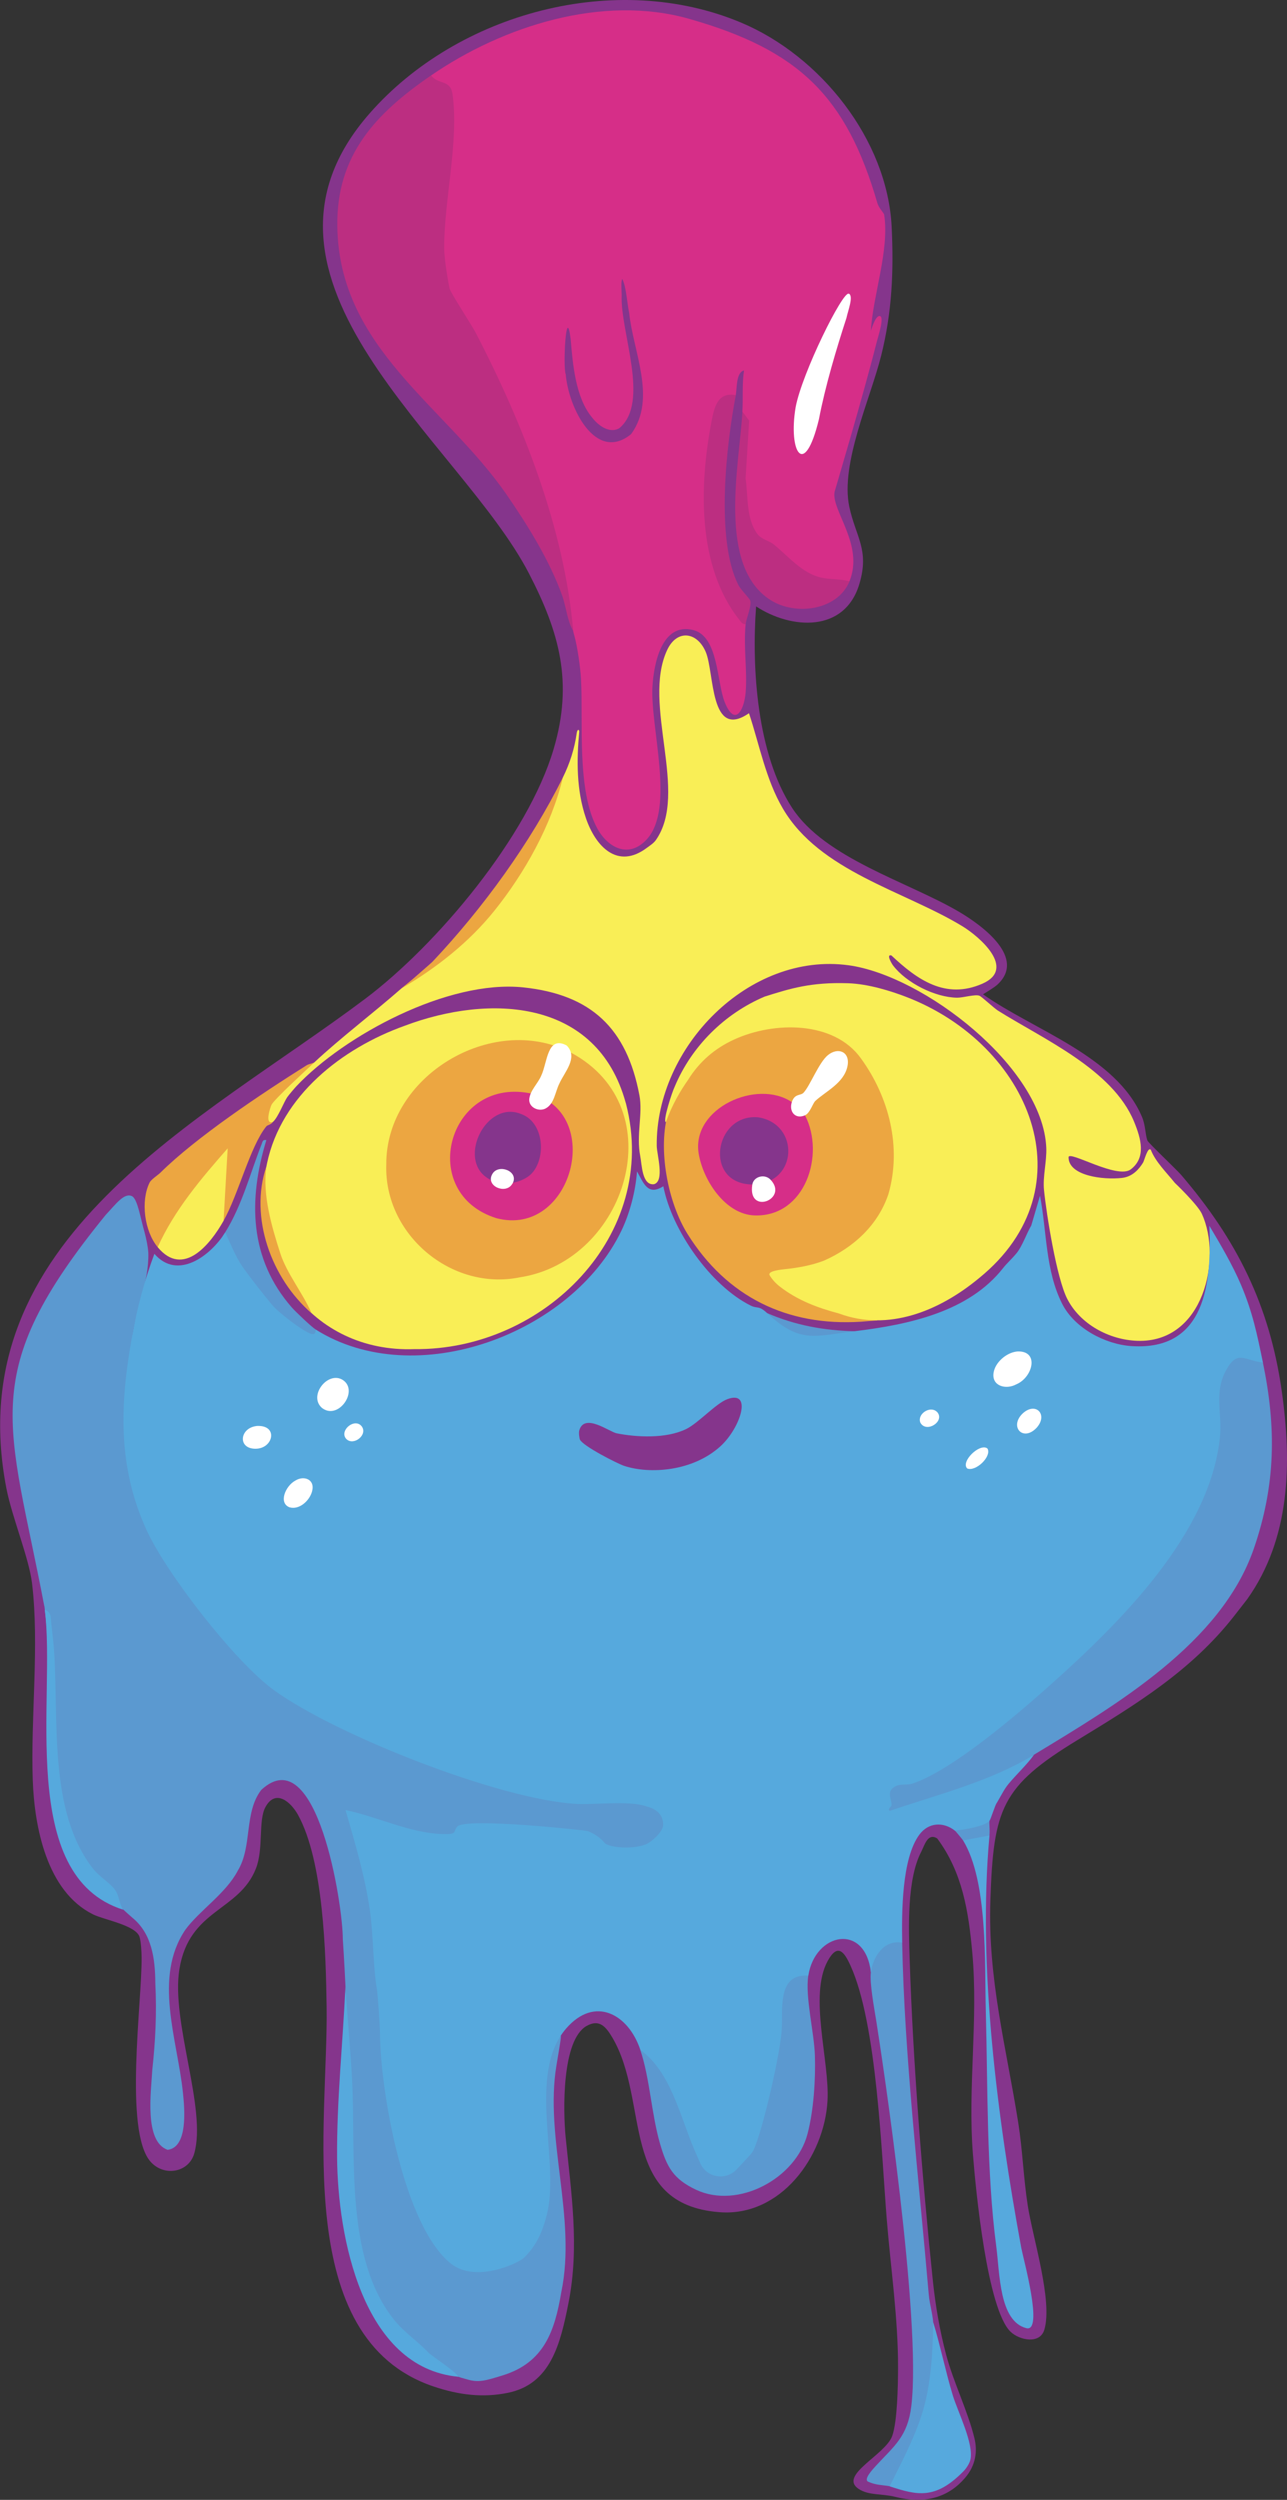 <?xml version="1.0" encoding="UTF-8"?><svg id="Layer_2" xmlns="http://www.w3.org/2000/svg" viewBox="0 0 300.09 582.86"><rect x="0" y="0" width="300.09" height="582.86" fill="#333333" stroke="none"/><defs><style>.cls-1{fill:#eca641;}.cls-2{fill:#85358c;}.cls-3{fill:#5b99d0;}.cls-4{fill:#bc2e81;}.cls-5{fill:#fff;}.cls-6{fill:#d62e88;}.cls-7{fill:#56a9dd;}.cls-8{fill:#f9ee56;}</style></defs><g id="Layer_1-2"><path class="cls-2" d="M172.82,5.28c18.49,7.77,34.1,27.29,35.09,47.64.5,10.36.08,19.85-2.42,29.89-2.51,10.1-9.58,25.26-7.46,35.33,1.48,7.02,4.74,9.98,2.36,17.98-3.41,11.47-15.89,10.64-24.09,5.27-1.07,14.42.22,34.41,8.4,46.98,7.66,11.76,26.97,17.22,38.83,24.17,5.64,3.31,15.86,10.86,8.96,17.1-.73.66-3.28,2.19-3.28,2.19,11.69,8.31,31.08,14.39,37.08,28.61.82,1.94.74,4.05,1.25,5.48.2.55,6.75,6.72,7.88,8.03,12.96,15.13,20.61,30.39,23.44,50.35,2.41,17.02,2,34.37-8.02,48.53,0,0-2.18,2.81-3.06,3.93-10.04,12.84-22.94,20.65-36.58,28.97-17.7,10.78-19.55,16-20.27,37.22-.63,18.5,3.67,34.18,6.49,51.95,1.02,6.43,1.23,13,2.23,19.39,1.17,7.51,5.83,22.11,3.87,28.86-1.02,3.54-5.85,2.46-7.85.55-5.49-5.22-8.16-33.07-8.82-41.52-1.22-15.61,1.28-31.25-.14-46.92-.87-9.58-2.28-18.67-8.17-26.6-2.22-1.41-2.96,1.58-3.72,3.06-3.39,6.52-2.95,17.79-2.7,25.47.77,23.62,2.93,50.95,5.39,74.52.6,5.79,1.6,11.65,3.09,17.27,1.72,6.48,5.1,13.26,6.61,19.51.73,3.01.34,6.31-2.18,9.24-3.78,4.4-9.06,6.23-16.29,4.43-3.17-.79-6.17-.29-8.51-1.84-4.85-3.19,6.22-7.91,7.81-12.36,1.21-3.38,1.35-11.9,1.36-15.85.03-11.57-1.7-23.11-2.63-34.63-1.26-15.55-2.28-45.57-8.45-59.17-1.45-3.2-2.99-5.36-5.33-1.09-4.44,8.12.49,23.38-.04,32.63-.76,13.09-10.98,27.04-25.16,25.94-23.64-1.83-16.17-25.73-25.01-40.72-1.51-2.55-3.04-4.37-5.99-2.71-5.85,3.29-5.49,19.94-4.9,25.91,1.29,12.99,3.28,25.51.66,38.72-1.9,9.58-4.16,18.86-14.1,20.91-5.84,1.2-11.47.52-17.4-1.49-33.18-11.22-24.49-61.71-24.89-88.48-.18-12.35-.69-33.95-6.68-44.79-1.64-2.97-5.22-6.15-7.59-1.8-1.7,3.13-.4,9.69-2.21,14.31-3.94,10.03-15.53,9.41-17.84,23.42-2.03,12.32,6.43,32.6,3.45,43.03-1.28,4.49-7.07,5.45-10.18,1.92-6.25-7.07-1.98-37.33-2.09-47.64-.01-1.23-.14-3.64-.47-4.74-.83-2.76-8.24-3.99-10.86-5.29-10.79-5.35-13.67-20.4-14.05-31.29-.52-14.52,1.57-31.48-.17-45.91-.71-5.9-4.67-15.41-5.97-22.08-11.33-58.45,45.6-85.58,83.66-114.2,16.79-12.62,37.94-37.9,43.94-58.25,4.58-15.54,1.36-27.15-5.76-40.91-15.97-30.87-71.22-68.52-37.13-107.3C106.79,2.97,143.64-6.99,172.82,5.28Z"/><path class="cls-6" d="M100.52,17.59c16.77-11.53,39.98-18.95,60.23-13.18,25.48,7.26,36.59,17.99,43.83,42.95.34,1.16,1.53,2.33,1.58,2.68,1.28,8.27-2.64,18.84-3.1,27.11,0,0,.94-3.31,1.92-3.46,1.47-.22-.26,4.83-.66,6.45-3.12,12.38-9.67,34.28-9.72,34.54-.81,4.33,6.97,12.36,3.46,20.87l-.83.59c-7.69.17-12.07-3.51-17.32-8.59-3.72-1.57-4.99-3.34-5.94-7.34-.94-7.19-.98-14.4-.11-21.61l-.76-2.62c.19-3.19-.1-6.42.38-9.6-1.89.45-1.62,4.19-1.92,5.76l-.6.69c-2.56-.34-3.45,1.77-3.94,3.87-3.74,16.08-3.63,35.35,6.84,48.85-.53,5.46.43,10.92,0,15.94-.37,4.24-2.55,8.05-4.88,2.21-1.88-4.7-1.43-15.37-7.39-16.81-7.3-1.78-9.14,7.9-9.45,13.14-.57,9.52,5.32,28.37-1.32,35.66-4.15,4.56-9.09,2.05-11.59-2.61-4.78-8.89-3.22-24.75-3.75-34.67-.16-2.96-.86-7.69-1.55-10.17-.23-.82-.31-1.09-.38-1.92-2.5-13.31-5.3-26-10-38.75-5.21-14.15-12.02-27.75-19.48-40.16.34-2.5-.01-5-1.06-7.52.04-8.81.69-17.65,1.93-26.52.27-2.87.19-5.73.1-8.6-.1-3.15-.21-4.58-3.39-5.33-.88-.41-1.58-.81-1.12-1.85Z"/><path class="cls-3" d="M10.33,374.49c-8.2-43.23-15.99-54.02,14.33-91.24,2.38-2.52,4.34-5.31,6.2-4.31,1.26.85,1.85,4.94,2.86,8.43.41,1.57.76,3.17.87,4.79.16,6.83-2.99,13.33-3.83,20.07-1.54,8.63-2.13,17.42-.98,26.11,2.09,18.28,14.26,34.07,26.47,47.17,8.9,9.56,20.92,15.58,32.84,20.58,16.22,6.73,33.73,13.46,51.45,13.5,4.47-.05,13.26-.33,15.62,3.78,2.75,6.76-10.02,8.56-14.65,7.06-7.62-2.05-16.54-4.3-26.24-4.56-4.08-.07-6.57,4.33-10.55,4.72-4.54.47-10.95-4.24-15.69-5.43-1.54-.34-3.59-.94-4.87.02-1.33,1.02-.5,4.27-.04,6.1,2.41,8.87,3.54,17.95,4.19,27.11,2.14,11.06.73,22.1,3.05,33.19,1.12,5.77,2.56,11.58,4.57,17.81,3.85,13.02,10.51,21.7,24.93,12.45,12.57-10.31-.87-34.32,9.87-47.21.23-.13-.27,2.65-.97,6.86-2.84,16.9,4.72,35.63,1.13,52.87-1.52,9.06-3.96,16.49-13.71,19.49-4.01,1.23-5.59,1.73-8.3.91-13.16-3.29-22-16.72-24.83-29.47-1.39-6.03-1.9-12.54-2.1-18.77-.6-18.04-.81-36.34-2.02-54.45.04-7.75-5.99-46.79-19.01-34.74-4.09,5.34-2.01,13.17-5.5,18.88-2.78,5.29-8.91,9.23-12.19,13.71-7.55,11.12-1.85,25.68-.58,37.98.43,3.94,1.17,12.77-3.56,13.35-5.52-1.93-3.85-13.56-3.58-18.63.74-6.81,1.05-13.17.71-20.24-.05-5.6-.75-11.45-5.32-15.22-25.07-21.54-16.95-43.84-20.51-72.38l-.04-.3Z"/><path class="cls-8" d="M131.24,181.28c1.62-3.27,2.72-6.69,3.23-10.34.08-.59.41-1.17.6-.42-.64,6.75-.67,13.7,1.53,20.18,2.26,6.68,7.4,12.14,14.27,6.95.52-.39,1.51-1,2.06-1.78,7.74-11.07-3.27-31.58,2.61-44.27,2.28-4.93,6.99-4.33,9.01.39,2.07,4.83.9,20.65,10.09,14.3,2.46,7.42,3.92,15.46,7.91,22.25,8.58,14.62,28.17,19.14,41.77,27.37,4.05,2.45,12.75,9.95,4.73,13.45-8.6,3.77-15.23-.97-21.2-6.59-1.32-.37.13,2.01.37,2.32,3.09,4.07,9.81,7.47,14.95,7.53,1.38.02,4.25-.86,5.22-.45.55.23,3.34,2.85,4.27,3.44,10.57,6.66,26.71,13.7,31.75,25.87,1.71,4.14,2.83,8.42-.74,11.16-3.14,2.42-14.52-4.53-14.52-2.81.02,4.34,8.08,5.31,12.48,4.81,2.51-.29,4.01-2.13,4.9-3.57.3-.48,1.1-3.81,1.81-2.97,1.07,2.77,3.68,5.31,5.58,7.68,0,0,5.3,5.05,6.31,7.22,4.79,10.41.44,30.17-15.06,29.62-6.6-.23-13.33-3.89-16.34-9.81-2.44-4.79-4.81-19.5-5.4-25.34-.32-3.15.66-6.67.53-9.87-.81-18.81-28.68-40.17-46.1-42.54-23.25-3.17-44.96,19.13-44.73,42.08.02,2.05,1.9,8.25-.64,8.97-2.81.32-2.81-4.55-3.21-6.58-.96-4.92.63-9.81-.18-14.12-2.94-15.67-11.28-23.53-27.07-25.19-17.63-1.85-41.82,11.27-52.9,23.02-.52.56-1.75,2.01-2.16,2.59-.75,1.06-2.13,4.7-3.31,5.73-.84.74-1.38.77-1.79-.37-1.49-4.13,8.23-11.62,11.39-13.46,6.21-5.8,13.59-11.36,20.36-17.29,8.39-6.06,16.18-12.26,22.59-20.55,6.7-8.66,11.17-18.46,15.04-28.63Z"/><path class="cls-4" d="M133.65,147.09c-1.35-2.24-1.68-5.72-2.54-8.14-2.89-8.14-8.03-16.44-12.94-23.56-14.29-20.75-39.13-34.12-39.52-62.63-.23-16.7,9.05-26.36,21.87-35.18,1.68,2.27,4.5.85,5,4.41,1.52,10.85-1.98,24.86-1.95,35.73,0,3.02,1.06,8.61,1.25,9.52.21,1,5.18,8.56,6.14,10.41,10.99,21.2,20.64,45.59,22.69,69.44Z"/><path class="cls-1" d="M164.49,246.1c1.85-2.74,9.75-5.71,13.05-6.43,14.99-3.27,25.81,3.87,31.4,17.24.43,1.18-.57,13.15-.07,18.49l-.28,1.19c-.68,2.95-1.22,5.6-3.14,7.97.05.17-.77.14-.8.29-.06.56-.49,2.34-1.36,1.38-.03.32-.29.38-.38.69-1.68,2.43-4.21,4.35-6.65,5.96l-1.17.59c-5.01,2.13-8.49,4.05-13.91,3.88,3.83,1.4,5.26,2.54,8.36,5.05,1.43.53,2.35,1.27,2.77,2.22.19-.44.63-.53,1.33-.27l3.29,1.46c2.04-.56,9.08-.74,7.6,2.05-.4.03-3.41.28-3.8.31-17.12,1.08-31.22-5.72-40.44-20.49-4.59-7.36-7-19.92-4.45-28.4,0,0,3.67-8.4,6.51-11.81.24-.29,1.91-.99,2.16-1.36Z"/><path class="cls-3" d="M294.47,317.68c3.14,15.18,3.01,28.52-2.12,43.41-7.64,22.15-32.24,36.48-51.26,48.04l-3.69,2.94c-9,3.9-19.27,8.32-28.82,10.56-1.99.47-2.65-.55-1.42-1.92-1.54-4.39,1.29-5.52,5.31-5.58,13.58-6.25,26.18-17.13,37.02-27.5,16.58-15.86,36.39-36.05,34.03-60.67-.29-3.5,1.37-10.26,5.21-11.12,1.13-.26,5.22.63,5.75,1.84Z"/><path class="cls-3" d="M188.47,460.63c-.76,4.98,1.37,13.18,1.54,18.62.18,5.63-.29,12.84-1.72,18.28-2.74,10.47-16.21,17.59-25.94,13.05-3.69-2.77-6.46-6.62-8.45-10.76-2.02-6.97-2.36-15.19-4.61-21.9,2.84.12,5.22,4.25,6.63,6.69l8.3,19.35c1.1,2.56,4.46,3.14,6.34,1.09.92-1.01,2.1-1.87,2.82-3.1,4.68-7.98,8.11-24.11,8.52-36,.26-2.25,1.17-4.81,3.48-5.68,1.02-.39,2.68-.9,3.09.37Z"/><path class="cls-3" d="M210.36,452.94c.51,26.38,3.92,55.47,6.19,81.96.23,2.7,1.14,5.2,1.11,7.95,1.09,5.45,1.28,13.53-.2,18.79-.94,3.33-6.17,15.24-8.17,16.73-.24.18-1.56,1.19-1.84,1.31-1.74-.31-3.17-.22-5.01-1.05-1.18-.53,1.1-2.94,1.78-3.69,4.3-4.67,7.41-6.83,8.27-13.91,2.46-20.13-6.82-81.34-8.16-89.76-.45-2.83-1.6-8.94-1.27-11.42-.23-2.55.17-4.37,2.15-6.12,1.23-1.09,4.3-2.69,5.14-.79Z"/><path class="cls-1" d="M73.25,247.75c-1.67,1.56-9.3,8.55-9.94,9.84-.26.53-1.71,4.77.34,3.99-.62.78-1.24.66-1.56,1.05-3.77,4.65-6.51,15.91-9.97,22.01l-.75-.3.82-14.34c-5.35,5.98-10.41,12.35-14,19.57l-1.42,1.22c-3.08-3.71-4.03-10.72-1.89-15.06.36-.74,1.99-1.78,2.53-2.32,8.31-8.23,23.51-18.39,34.02-24.99.59-.37.92-.31,1.82-.67Z"/><path class="cls-7" d="M230.72,427.96c-2.8,30.45,1.87,66.03,7.41,96.14.48,2.59,5.26,19.78,1.18,18.73-6.35-1.63-6.18-12.8-7.01-19.05-2.29-17.37-1.96-37.11-2.44-54.85-.3-11.22.52-30.24-5.29-39.81-.46-1.09,5.18-1.91,5.48-1.81.31.11.52.38.67.66Z"/><path class="cls-4" d="M173.11,95.97l1.57,2.1-.83,13.46c.61,4.14.09,9.46,2.78,13.01.95,1.25,2.7,1.53,3.76,2.38,3.44,2.77,6.59,6.74,11.07,7.75,2.13.48,4.51.27,6.62.87-2.78,6.75-12.52,8.11-18.4,4.38-12.51-7.92-7.28-31.63-6.56-43.96Z"/><path class="cls-7" d="M217.6,541.45c1.59,5.19,2.98,11.87,4.57,17.07,1.21,3.95,4.98,11.34,4.08,15.04-.19.79-.88,1.9-1.54,2.58-6.61,6.77-10.86,5.65-17.27,3.57,2.47-5.05,5.82-11.18,7.7-17.41,2.04-6.72,2.38-14.69,2.45-20.84Z"/><path class="cls-4" d="M171.57,92.13c-2.19,11.41-4.76,33.59.56,44.2.62,1.23,2.62,3.12,2.81,3.72.37,1.16-.94,4.17-1.07,5.49-.82,0-1.05-.48-1.48-1.02-9.88-12.49-9.35-31.42-6.47-46.32.64-3.33,1.45-6.85,5.64-6.07Z"/><path class="cls-8" d="M52.13,284.64c-3.08,5.45-9.38,13.36-15.36,6.15,3.9-8.67,10.11-15.97,16.32-23.05l-.96,16.9Z"/><path class="cls-7" d="M10.44,375.32c.88.27,1.33.99,1.39,1.71.18,2.48.56,4.89.74,7.33,1.2,16.38-1.44,38.05,9.23,51.47,1.34,1.69,3.84,3.21,4.93,4.68,1.18,1.59.95,3.16,1.97,4.75-24.84-7.87-15.64-49.53-18.26-69.93Z"/><path class="cls-3" d="M52.51,287.33c3.95-6.36,5.78-13.63,8.48-20.53.24-.61.24-1.14,1.12-.98-4.25,13.88-4.01,27.67,5.93,39.02.93,1.06,4.6,4.54,5.6,5.17,1.06.89.59,1.5-.69,1.81-1.6.38-8.55-5.4-9.85-6.82-4.02-4.37-9.15-11.2-11.17-16.77l.59-.89Z"/><path class="cls-1" d="M131.24,181.28c-2.65,11.1-8.86,22.21-15.98,31.08-5.92,7.38-13.57,13.37-21.66,18.1.78-.68,2.07-1.67,3.04-2.53.62-.55,3.93-3.41,4.18-3.67,11.84-12.55,22.9-27.82,30.42-42.98Z"/><path class="cls-8" d="M138.15,286.85l.39.86c-.37-.11-.49.02-.38.38-1.57,2.32-6.94,5.44-7.61,6.06-.04.04-.06.06-.07.08l-1.62-.03c-14.07,6.05-29.36,3.71-35.75-11.74-9.41-22.79,11.53-42.27,33.98-38.4l8.85,3.4c12.4,9.33,13.13,28.76,2.21,39.38Z"/><path class="cls-3" d="M199.22,310.38l-.75.87c-3.76,1.04-10.6,1.52-14.17-.22-1.93-.94-5.2-2.75-5.44-4.87,6.6,2.85,13.22,4.05,20.36,4.23Z"/><path class="cls-3" d="M230.72,427.96l-6.15,1.15c-.1-.17-1.8-2.21-1.92-2.31-.05-.3-.08-.75.11-.83.9-.36,7.11-2.14,7.57-1.9.16.08.28.24.38.42-.09.97.13,2,0,3.46Z"/><path class="cls-3" d="M153.9,499.82l8.45,10.76c-5.4-2.52-6.89-5.37-8.45-10.76Z"/><path class="cls-7" d="M73.63,310c23.31,14.65,59.72.97,71.26-23.04,1.99-4.14,3.31-9.26,3.64-13.84,1.54,2.68,2.46,5.8,6.14,3.46,1.95,10.19,11.03,23.21,20.38,27.83,1.62.8,1.79-.13,3.82,1.75,7.66,7.13,10.87,5.38,20.36,4.23,12.76-1.55,26.66-4.53,34.67-14.74.84-1.07,1.88-1.96,3.1-3.42,1.37-1.64,2.34-4.6,3.46-6.49l2.04-6.94c1.6,8.39,1.24,17.42,5.17,25.2,2.86,5.65,9.99,9.47,16.26,9.86,17.22,1.06,18.61-14.78,18.06-28.06,2.64,4.46,5.33,8.98,7.37,13.76,2.73,6.43,3.74,11.48,5.12,18.13-4.28-.48-5.91-3.02-8.52,1.66-3,5.36-.92,10.13-1.51,15.78-2.34,22.52-23.38,43.29-39.51,57.69-7.56,6.76-22.98,20.03-32.25,23.06-1.24.4-2.73-.05-3.97.64-2.14,1.19-.83,2.82-.83,4.36,0,.37-1.08.9-.4,1.33,11.33-3.86,23.3-6.8,33.61-13.06-1.76,2.42-4,4.45-5.92,6.76-.52.63-.97,1.32-1.37,2.03-.49.86-.94,1.66-1.36,2.38-.39.39-1.42,3.84-1.72,4.2-1.34,1.61-8.07,2.31-8.07,2.31-2.74-2.12-6.16-1.93-8.28.92-4.13,5.56-4.14,18.18-4.01,25.2-4.23-.75-6.81,3.22-7.3,6.92-1.35-11.69-13.07-9.21-14.59.77-7.55-.58-5.82,8.42-6.24,13.16-.6,6.69-5.1,25.68-6.88,28.09-.31.42-1.92,2.17-3.67,3.99-2.52,2.62-6.9,1.85-8.39-1.46-.58-1.3-1.09-2.48-1.38-3.16-3.36-7.81-5.44-18.1-12.61-23.32-2.81-8.39-10.65-12.64-17.28-5-9.27,10.68-1.32,31.15-4.56,43.59-1.03,3.94-2.35,6.95-5.23,9.83-1.32,1.31-11.27,6.05-17.1,1.42-10.93-8.69-16.42-39.94-16.53-53.48-.02-1.93-.49-9.02-.72-10.42-.95-5.7-.79-12.43-1.63-18.35-1.14-8.04-3.46-15.73-5.69-23.5,7.46,1.54,15.13,5.45,22.84,5.6,3.41.07,2.12-.58,3.24-1.77,2.02-2.12,29.98.88,30.44,1.08,3.18,1.34,3.73,2.81,4.26,3.05,2.32,1.07,7.04,1,9.36-.02,1.25-.55,3.86-2.88,3.91-4.39.13-3.6-3.48-4.26-4.04-4.45-3.82-1.33-11.98-.32-16.07-.53-17.75-.9-56.08-16-70.6-26.5-9.05-6.54-25.11-27.17-29.78-37.45-6.78-14.9-6.15-29.41-3.33-45.11,1.17-6.52,2.88-13.01,5.2-19.2,5.44,6.29,13.17.39,16.51-5,1.24,2.62,2.4,5.65,4.06,8.04,1.7,2.44,4.95,6.56,6.88,8.87,1.45,1.74,7.02,6.06,9.03,6.72.95.31,1.08-.19,1.15-.96Z"/><path class="cls-8" d="M145.89,257.1c-6.67-24.25-31.68-25.42-51.57-17.92-14.61,5.25-28.72,16.26-32.05,32.03-4.94,22.74,10.3,44.25,34.38,43.35,30.08.32,57.18-26.55,49.33-57.16l-.08-.3Z"/><path class="cls-2" d="M135.22,335.65c.73,1.54,8.72,5.59,10.29,6.12,5.96,1.99,16.07,1.34,22.55-4.63,4.59-4.23,7.48-13.12,1.53-10.91-2.66.99-6.73,5.55-9.55,6.94-4.78,2.35-11.71,1.92-16.25,1.02-1.71-.34-7.37-4.73-8.68-.82-.24.58-.01,2.02.11,2.28Z"/><path class="cls-5" d="M197.97,68.48c1.07.67-.25,3.96-.6,5.65-2.31,7.09-4.97,15.98-6.41,23.58-3.42,14.19-7.19,7.62-5.44-2.76,1.47-7.92,11-27.15,12.38-26.46h.07Z"/><path class="cls-2" d="M147.07,101.29c-8.24,6.59-14.52-6.26-15.16-14.03-.69-1.61.09-16.79,1.15-8.22.49,5.84,1.11,13.62,4.98,18.29,2.01,2.57,4.54,3.63,6.4,2.49,7.18-6.1.14-22.45.52-30.99-.02-1.19-.21-3.18.13-3.78.96,1.83,1.1,5.53,1.61,7.89.95,9.13,6.43,19.91.54,28.16l-.19.2Z"/><path class="cls-6" d="M184.63,256.97s2.26,1.18,3.07,3.07c4.76,9.16.05,23.7-11.72,23.35-6.91-.21-12.1-8.32-13.08-14.49-1.67-10.53,13.6-17.4,21.72-11.94Z"/><path class="cls-5" d="M184.63,256.97c.65-2.04,2.03-1.46,2.72-2.18,1.56-1.65,3.57-7.06,5.71-8.79,2.41-1.95,5.24-.73,4.54,2.62-.81,3.93-5.17,5.9-7.49,8.07-.61.58-1.22,2.82-2.41,3.35-2.23,1-3.79-.84-3.07-3.07Z"/><path class="cls-8" d="M197.72,229.25c-8.67-.28-13.52,1.25-19.42,3.11-9.31,3.95-17.04,11.55-20.99,21.03-.58,1.17-2.84,8.07-2.05,8.24,1.5-4.14,3.45-7.4,5.21-9.9,2.59-4.17,6.19-7.3,10.72-9.36,9.32-4.27,23.26-4.38,29.56,4.41,6.54,9,9.56,20.7,6.39,31.68-2.41,7.09-7.9,12.29-14.99,15.46-2.92,1.12-6.06,1.68-9.16,2-2.29.24-3.88.64-3.56,1.38.55.95,1.45,1.93,2.32,2.61,4.27,3.34,9.01,5.04,13.89,6.35,11.47,4.24,23.34-.53,32.69-8.29,25.89-21.03,11.83-54.51-17.15-65.58-3.39-1.3-8.69-2.99-13.45-3.14Z"/><path class="cls-1" d="M133.09,245.41c24.18,12.88,13,48.61-11.89,52.41-15.96,3.25-31.69-10.03-31.13-26.32-.11-20.63,24.62-35.36,42.74-26.23l.27.14Z"/><path class="cls-2" d="M175.45,276.17c-11.47-.07-8.99-16.58,1.33-15.66,9.75,1.51,9.3,15.34-1.01,15.64l-.32.02Z"/><path class="cls-5" d="M179.64,275.03c4.38,4.57-5.39,8.41-4.22,1.15.31-1.9,2.9-2.54,4.22-1.15Z"/><path class="cls-6" d="M123.65,254.93c17.56,4.4,9.74,33.74-7.9,29.1-18.52-5.78-11.42-32.7,7.62-29.16l.27.06Z"/><path class="cls-2" d="M113.69,274.69c-7.11-4.47-.3-18.28,7.81-14.95,5.89,2.1,5.91,11.84,1.47,14.7-2.65,1.73-6.35,2.01-9.08.38l-.2-.13Z"/><path class="cls-5" d="M119.36,276.16c-1.56,2.33-6.12.38-4.6-2.36,1.36-2.6,6.33-.74,4.76,2.13l-.16.22Z"/><path class="cls-5" d="M132.24,243.87c2.57,2.8-.61,6.08-1.8,8.74-1.01,2.01-1.17,4.69-3.15,5.8-1.59.91-4.07-.18-3.88-2.17.21-2.01,2-3.59,2.78-5.42,1.45-3.04,1.39-9.42,5.87-7.1l.19.16Z"/><path class="cls-7" d="M80.55,463.32c.46,7.1,1.17,14.47,1.55,21.7.92,17.64-1.8,41.43,9.81,55.89,2.33,2.91,5.63,5.09,8.06,7.69.63.67,6.19,4.24,6.9,5.56-22.46-2.1-28.13-32.9-28.27-51.07-.1-13.25,1.32-26.54,1.94-39.77Z"/><path class="cls-1" d="M72.63,306.16c-9.37-8.08-14.53-22.35-10.52-34.2-.95,6.61,1.23,13.99,3.26,20.31,1.48,4.6,5.33,9.4,7.27,13.89Z"/><path class="cls-5" d="M75.11,328.3c-3.24-2.74,1.1-8.48,4.58-6.69,4.16,2.29-.53,9.4-4.38,6.83l-.2-.15Z"/><path class="cls-5" d="M72.72,347.88c-.61,2.04-2.92,4.22-5.22,3.56-2.61-1.01-.96-4.99,1.4-6.25,2.03-1.24,4.57-.21,3.89,2.43l-.07.26Z"/><path class="cls-5" d="M60.01,332.47c4.88-.18,3.74,5.2-.29,5.31-4.34.13-3.9-4.75,0-5.28l.29-.04Z"/><path class="cls-5" d="M237.21,315.1c5.24-.2,3.59,6.08-.24,7.67-2.43,1.32-5.82.4-5.29-2.75.39-2.37,2.91-4.55,5.25-4.88l.28-.03Z"/><path class="cls-5" d="M241.76,332.84c-3.22,3.48-6.55-.25-3.24-3.34,2.98-2.65,5.71.22,3.44,3.09l-.2.25Z"/><path class="cls-5" d="M84.3,332.51c1.58,1.98-1.83,4.72-3.55,3-1.68-1.82,1.61-4.8,3.38-3.18l.16.18Z"/><path class="cls-5" d="M230.28,337.79c.95,1.86-2.8,5.42-4.76,4.59-1.55-1.58,2.83-5.87,4.64-4.71l.12.12Z"/><path class="cls-5" d="M218.54,329.25c1.84,2.16-2.54,4.97-3.93,2.47-.82-1.97,2.14-3.99,3.75-2.63l.17.16Z"/></g></svg>